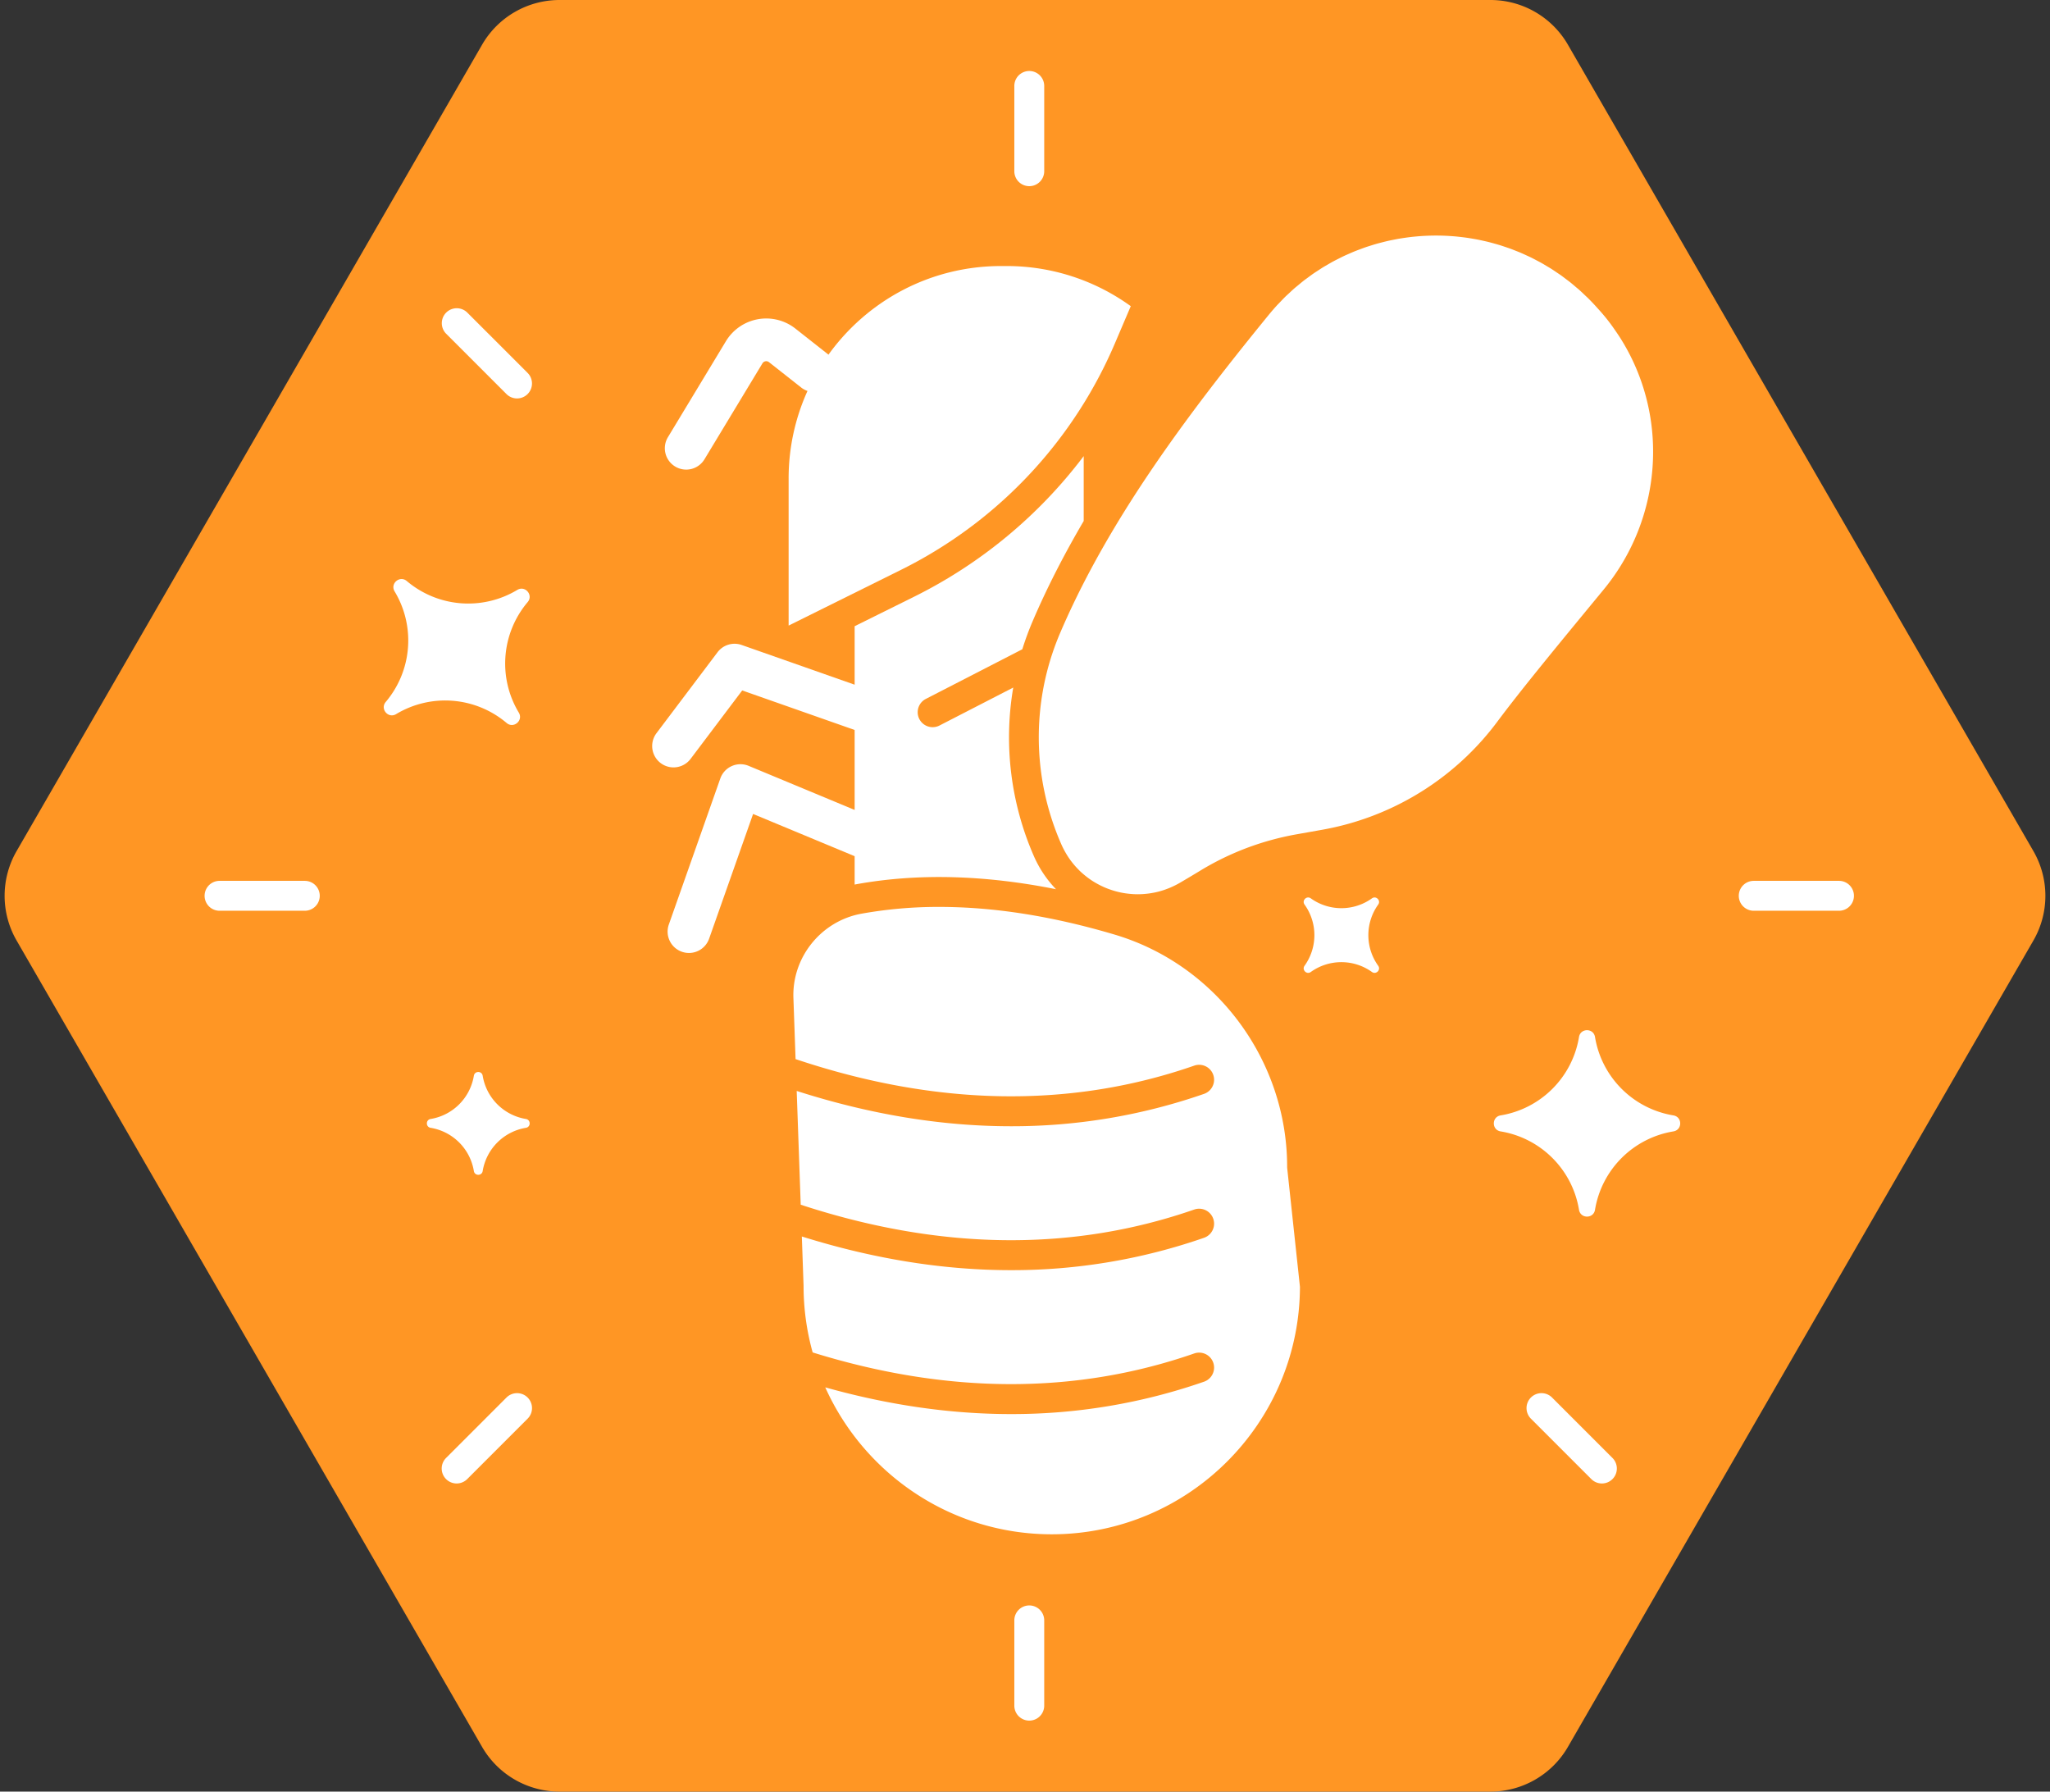 <svg viewBox="0 0 2829 2472" xmlns="http://www.w3.org/2000/svg" data-sanitized-data-name="Layer 1" data-name="Layer 1" id="Layer_1"><rect x="0" y="0" width="2829" height="2472" fill="#333333" stroke="none"/><defs><style>.cls-1{fill:#ff9624;}.cls-2{fill:#fff;}</style></defs><title>Icon</title><path d="M2056.851,0H772.149A123.415,123.415,0,0,0,665.268,61.707L22.917,1174.293a123.415,123.415,0,0,0,0,123.415L665.268,2410.293A123.415,123.415,0,0,0,772.149,2472h1284.703a123.415,123.415,0,0,0,106.88-61.707l642.351-1112.585a123.415,123.415,0,0,0,0-123.415L2163.732,61.707A123.415,123.415,0,0,0,2056.851,0Z" class="cls-1"></path><path d="M1420.394,256.866a20.627,20.627,0,0,0,20.628-20.628V118.585a20.628,20.628,0,0,0-41.256,0V236.238A20.627,20.627,0,0,0,1420.394,256.866Z" class="cls-2"></path><path d="M1420.394,2215.134a20.629,20.629,0,0,0-20.628,20.628v117.656a20.628,20.628,0,1,0,41.256,0V2235.762A20.629,20.629,0,0,0,1420.394,2215.134Z" class="cls-2"></path><path d="M698.87,1928.354l-83.195,83.192a20.626,20.626,0,1,0,29.169,29.169l83.195-83.192a20.626,20.626,0,1,0-29.169-29.169Z" class="cls-2"></path><path d="M2537.809,1215.372H2420.156a20.628,20.628,0,1,0,0,41.256H2537.809a20.628,20.628,0,0,0,0-41.256Z" class="cls-2"></path><path d="M420.632,1215.372H302.978a20.628,20.628,0,0,0,0,41.256H420.632a20.628,20.628,0,1,0,0-41.256Z" class="cls-2"></path><path d="M2141.918,1928.354a20.626,20.626,0,1,0-29.169,29.169l83.195,83.192a20.626,20.626,0,1,0,29.169-29.169Z" class="cls-2"></path><path d="M644.848,431.279a20.63,20.63,0,0,0-29.175,29.175L698.867,543.648a20.63,20.63,0,1,0,29.175-29.175Z" class="cls-2"></path><path d="M931.707,643.695a29.452,29.452,0,0,0,40.462-9.98l80.009-132.388a6.119,6.119,0,0,1,9.019-1.64l44.77,35.25a29.158,29.158,0,0,0,8.376,4.486,291.862,291.862,0,0,0-26.035,120.72V863.16l155.232-76.987q12.416-6.158,24.502-12.839a620.464,620.464,0,0,0,270.56-299.638l21.857-51.253a291.654,291.654,0,0,0-171.33-55.365h-7.756c-98.135,0-184.94,48.285-238.129,122.341-.291-.248-.512-.547-.815-.786l-44.77-35.25a65.053,65.053,0,0,0-95.923,17.463l-80.009,132.388A29.466,29.466,0,0,0,931.707,643.695Z" class="cls-2"></path><path d="M1179.403,1220.516c.68-.134,1.349-.295,2.032-.419,84.445-15.347,176.931-12.988,275.869,6.822a155.286,155.286,0,0,1-30.215-44.889,408.986,408.986,0,0,1-28.824-233.351L1296.484,1001.053a20.629,20.629,0,1,1-18.878-36.686l133.203-68.542A402.171,402.171,0,0,1,1424.94,857.393c20.278-47.438,44.212-93.579,70.57-138.565V629.336a661.976,661.976,0,0,1-233.639,193.797l-82.468,40.9v80.678L1023.472,889.909a29.491,29.491,0,0,0-33.296,10.055l-84.225,111.65a29.469,29.469,0,1,0,47.052,35.495l71.252-94.453,155.148,54.527v110.322l-146.261-60.802a29.47,29.47,0,0,0-39.104,17.411l-71.036,201.432a29.469,29.469,0,1,0,55.582,19.604l60.681-172.073,140.137,58.258Z" class="cls-2"></path><path d="M1776.252,1609.856c0-146.952-97.871-278.67-238.003-320.312-85.652-25.451-166.642-38.217-241.986-38.217a600.309,600.309,0,0,0-107.449,9.359c-55.524,10.09-95.897,60.031-93.911,116.166l2.984,84.46c194.512,65.279,379.603,68.316,550.153,9.011a20.628,20.628,0,0,1,13.554,38.966,805.932,805.932,0,0,1-266.364,44.669c-95.81,0-194.621-16.252-295.791-48.71l5.546,156.969c191.933,62.987,374.587,65.257,543.055,6.669a20.628,20.628,0,0,1,13.554,38.966,805.971,805.971,0,0,1-266.37,44.675c-93.568,0-189.995-15.519-288.69-46.475l2.392,67.69c.006.247.012.489.012.731a341.464,341.464,0,0,0,12.532,91.575c185.89,57.798,362.916,58.32,526.57,1.407a20.628,20.628,0,0,1,13.554,38.966,805.983,805.983,0,0,1-266.37,44.675q-124.983,0-256.35-36.855c53.584,119.354,173.48,202.732,312.56,202.732,188.485,0,341.898-153.059,342.497-341.412l-17.56-163.5A20.868,20.868,0,0,1,1776.252,1609.856Z" class="cls-2"></path><path d="M1495.51,1206.478c-.328-.279-.664-.547-.989-.829q.493.427.989.849Z" class="cls-2"></path><path d="M2309.311,1538.998a131.286,131.286,0,0,1-108.203-108.202v-.001c-2.057-12.485-20.009-12.485-22.065,0v.001a131.285,131.285,0,0,1-108.202,108.202h-0c-12.485,2.057-12.485,20.009,0,22.065h0a131.285,131.285,0,0,1,108.202,108.203c2.057,12.485,20.009,12.485,22.065,0a131.286,131.286,0,0,1,108.203-108.203C2321.797,1559.007,2321.797,1541.055,2309.311,1538.998Z" class="cls-2"></path><path d="M1893.295,1239.509a72.411,72.411,0,0,1-84.399,0h-0c-5.671-4.068-12.673,2.934-8.605,8.605a72.41,72.41,0,0,1,0,84.399c-4.067,5.672,2.934,12.673,8.605,8.606h0a72.411,72.411,0,0,1,84.399,0c5.671,4.067,12.673-2.934,8.606-8.606a72.41,72.41,0,0,1,0-84.399C1905.968,1242.443,1898.966,1235.442,1893.295,1239.509Z" class="cls-2"></path><path d="M653.931,1615.794h0c1.134,6.887,11.036,6.887,12.17,0h0a72.41,72.41,0,0,1,59.679-59.679h0c6.886-1.135,6.886-11.036,0-12.17h-0a72.411,72.411,0,0,1-59.679-59.679c-1.134-6.887-11.036-6.887-12.17,0a72.411,72.411,0,0,1-59.679,59.679c-6.887,1.134-6.887,11.036,0,12.17A72.41,72.41,0,0,1,653.931,1615.794Z" class="cls-2"></path><path d="M699.162,997.564v.001c9.66,8.172,23.329-3.466,16.8-14.305A131.286,131.286,0,0,1,728.197,830.727c8.173-9.659-3.466-23.328-14.305-16.799H713.892a131.286,131.286,0,0,1-152.531-12.236c-9.66-8.173-23.329,3.466-16.8,14.305h0a131.286,131.286,0,0,1-12.235,152.532v.001c-8.173,9.659,3.466,23.328,14.305,16.799h0A131.285,131.285,0,0,1,699.162,997.564Z" class="cls-2"></path><path d="M2122.648,923.774q4.634-5.741,9.398-11.613c19.045-23.474,39.518-48.362,60.175-73.434q10.328-12.536,20.672-25.086a299.189,299.189,0,0,0,59.197-116.8q3.18-12.535,5.261-25.258,1.04-6.355,1.806-12.741,1.531-12.768,1.96-25.609a297.957,297.957,0,0,0-1.196-38.44,293.181,293.181,0,0,0-25.084-93.603q-2.601-5.707-5.461-11.318-5.531-10.858-12.021-21.324c-2.749-4.426-5.67-8.773-8.677-13.078a256.021,256.021,0,0,0-23.397-29.467c-.765-.857-1.528-1.723-2.296-2.573q-5.657-6.267-11.573-12.128c-1.292-1.282-2.641-2.467-3.95-3.721-2.684-2.57-5.357-5.156-8.111-7.605-1.627-1.447-3.312-2.789-4.962-4.194-2.505-2.132-4.993-4.294-7.55-6.329-1.806-1.437-3.665-2.771-5.496-4.16-2.474-1.877-4.933-3.784-7.451-5.573-1.917-1.362-3.88-2.623-5.821-3.934-2.495-1.684-4.976-3.396-7.51-4.996-2.014-1.272-4.069-2.449-6.106-3.668-2.518-1.507-5.027-3.038-7.579-4.464-2.091-1.168-4.216-2.246-6.329-3.359-2.555-1.347-5.102-2.712-7.686-3.979-2.149-1.054-4.328-2.023-6.497-3.022-2.595-1.195-5.185-2.404-7.807-3.52-2.203-.939-4.43-1.798-6.651-2.68-2.627-1.044-5.252-2.097-7.902-3.063-2.253-.822-4.526-1.571-6.795-2.336-2.654-.895-5.306-1.794-7.979-2.613-2.3-.705-4.616-1.341-6.929-1.989-2.67-.748-5.34-1.492-8.026-2.164-2.342-.586-4.696-1.109-7.049-1.637-2.685-.603-5.371-1.198-8.069-1.725-2.373-.464-4.755-.872-7.137-1.278-2.694-.46-5.39-.906-8.094-1.291-2.403-.342-4.81-.633-7.219-.917-2.697-.318-5.397-.617-8.1-.861-2.427-.219-4.857-.393-7.288-.553-2.691-.177-5.383-.331-8.077-.435-2.447-.095-4.894-.15-7.342-.185q-3.93-.057-7.86-.014c-2.758.032-5.514.113-8.269.221-2.522.099-5.042.217-7.561.38-2.767.179-5.53.412-8.292.667-2.499.231-4.996.474-7.489.768-2.769.326-5.532.713-8.292,1.117-2.474.362-4.948.73-7.413,1.153-2.762.475-5.513,1.016-8.262,1.569-2.444.491-4.887.982-7.32,1.534-2.753.625-5.492,1.324-8.229,2.028-2.402.618-4.806,1.229-7.194,1.907-2.736.777-5.453,1.633-8.169,2.49-2.36.744-4.723,1.475-7.068,2.279-2.711.93-5.398,1.946-8.086,2.956-2.311.869-4.628,1.718-6.921,2.646-2.68,1.085-5.33,2.261-7.983,3.426-2.256.991-4.521,1.957-6.756,3.006-2.648,1.243-5.258,2.584-7.874,3.909-2.19,1.109-4.393,2.186-6.561,3.353-2.611,1.405-5.177,2.914-7.752,4.403-2.118,1.224-4.253,2.41-6.345,3.69-2.574,1.575-5.097,3.26-7.631,4.92-2.031,1.33-4.083,2.616-6.087,4.001-2.544,1.758-5.027,3.632-7.525,5.478-1.927,1.423-3.88,2.795-5.779,4.271-2.529,1.965-4.987,4.054-7.464,6.111-1.795,1.491-3.623,2.925-5.391,4.465-2.558,2.229-5.037,4.591-7.533,6.923-1.607,1.5-3.253,2.935-4.833,4.478-2.72,2.655-5.347,5.451-7.986,8.231-1.278,1.346-2.602,2.622-3.86,3.997q-5.783,6.322-11.284,13.051c-75.51,92.56-151.39,190.77-213.378,294.432q-16.906,28.272-32.348,57.082c-15.399,28.81-29.573,58.023-42.231,87.635a365.912,365.912,0,0,0-21.257,220.134q1.958,9.155,4.387,18.227a367.11,367.11,0,0,0,11.604,35.843q3.372,8.841,7.216,17.543c1.073,2.429,2.243,4.781,3.457,7.094.346.66.707,1.307,1.064,1.957q1.461,2.657,3.041,5.207c.338.546.664,1.101,1.01,1.64q2.064,3.209,4.306,6.246c.294.397.607.774.907,1.167q1.882,2.471,3.881,4.817.714.84,1.441,1.663,2.11,2.384,4.334,4.633c.28.283.548.581.83.86,1.756,1.736,3.571,3.399,5.424,5.008.491.426.995.833,1.492,1.25q2.186,1.832,4.452,3.548c.546.413,1.088.832,1.641,1.235,1.974,1.44,3.979,2.832,6.034,4.137.165.105.337.199.503.303,1.908,1.198,3.854,2.327,5.824,3.409.623.342,1.251.673,1.881,1.003q2.545,1.338,5.151,2.544c.515.239,1.023.493,1.542.724q3.307,1.474,6.698,2.74c.502.187,1.013.35,1.517.531q2.736.976,5.518,1.816c.68.204,1.36.407,2.043.6,2.084.587,4.181,1.122,6.296,1.592.271.06.537.135.808.194,2.368.508,4.758.924,7.157,1.283.66.099,1.325.178,1.987.265q2.787.367,5.594.599c.662.055,1.322.119,1.985.163,2.426.158,4.858.256,7.298.26.428,0,.857-.024,1.285-.029,1.831-.017,3.665-.072,5.499-.177.764-.045,1.528-.111,2.292-.171q2.306-.178,4.61-.449c.803-.096,1.605-.194,2.408-.306,1.603-.224,3.204-.494,4.803-.787.675-.124,1.352-.231,2.026-.368,2.252-.455,4.498-.969,6.736-1.565.265-.071.528-.16.794-.233q2.96-.812,5.897-1.789c.723-.241,1.441-.509,2.162-.765q2.278-.808,4.539-1.714,1.168-.472,2.33-.968c1.516-.65,3.023-1.344,4.523-2.066.684-.329,1.372-.642,2.052-.986,2.134-1.077,4.254-2.208,6.348-3.432.014-.009.029-.015.043-.023,9.959-5.825,19.505-11.535,28.385-16.929a383.888,383.888,0,0,1,97.847-42.099q17.178-4.71,34.789-7.841l35.403-6.291q18.122-3.22,35.731-8.115a385.313,385.313,0,0,0,205.978-141.168C2081.623,975.156,2101.024,950.569,2122.648,923.774Z" class="cls-2"></path></svg>